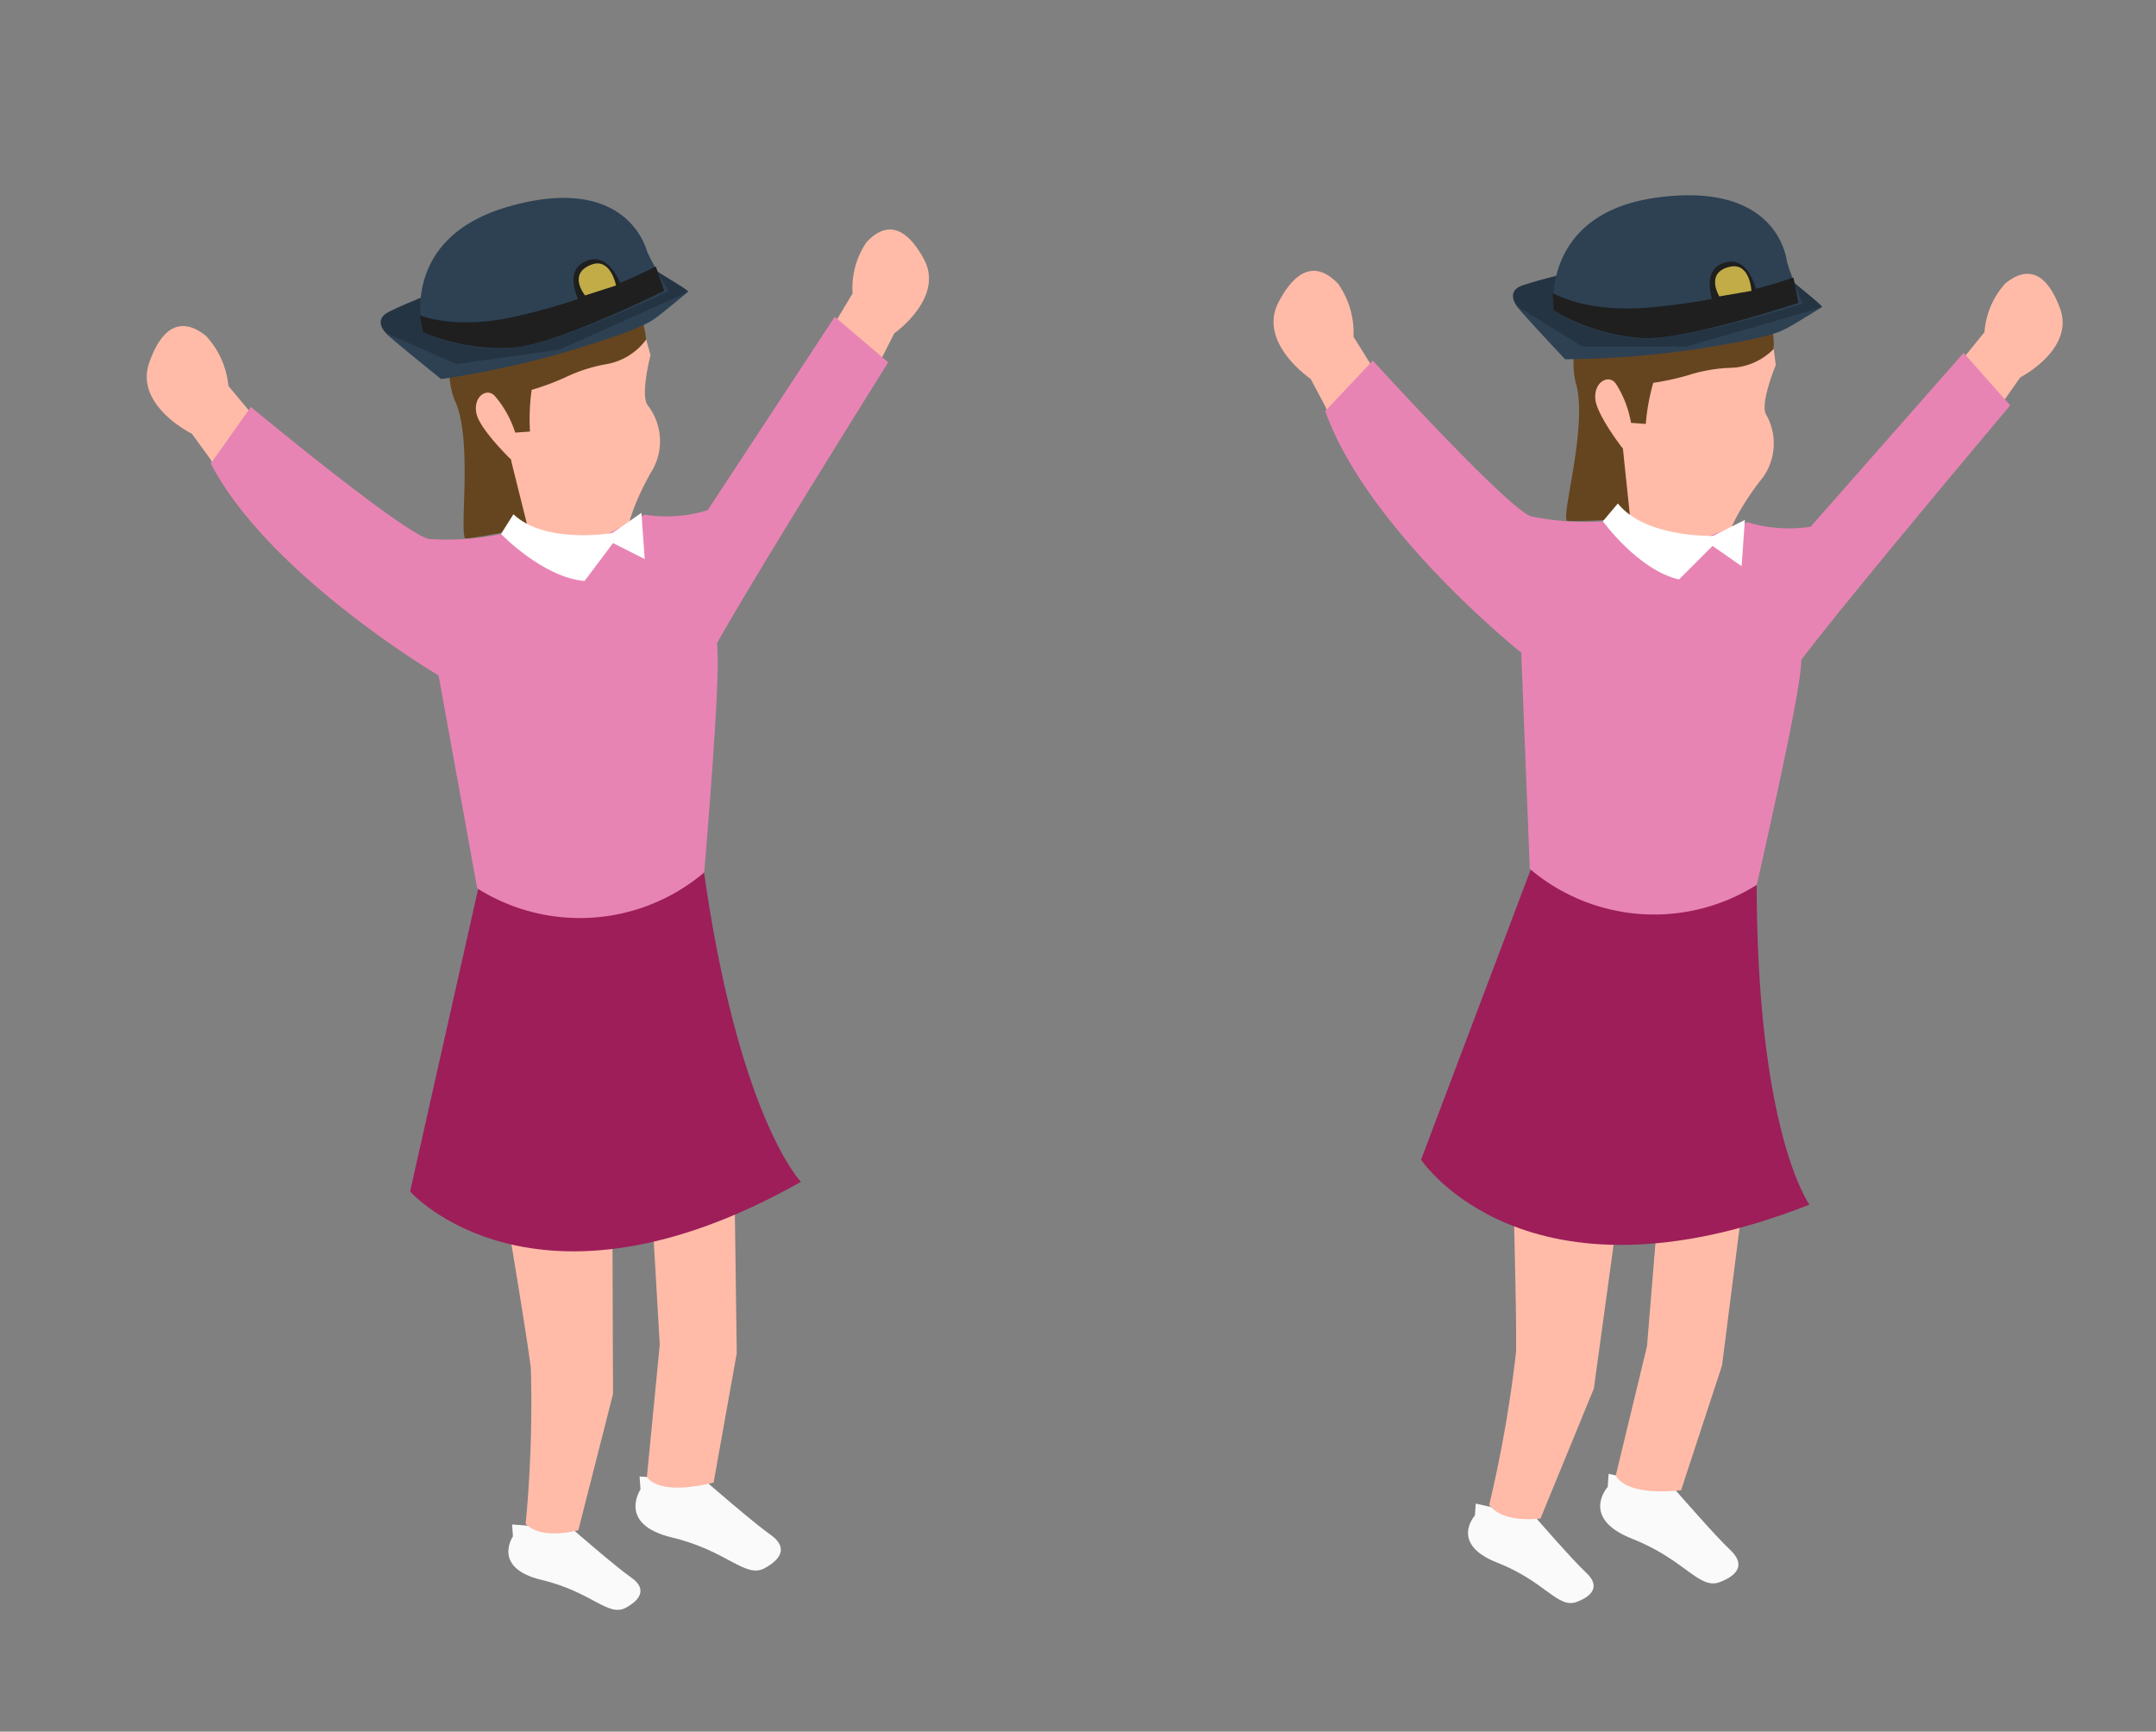 <svg xmlns="http://www.w3.org/2000/svg" width="132" height="106" viewBox="0 0 132 106"><rect x="0" y="0" width="132" height="106" fill="#808080" stroke="none"/><defs><clipPath id="a"><path data-name="長方形 28572" transform="translate(-20227 -21373)" fill="#fff" d="M0 0h132v106H0z"/></clipPath></defs><g data-name="マスクグループ 51298" transform="translate(20227 21373)" clip-path="url(#a)"><g data-name="グループ 53499"><path data-name="パス 139202" d="M-20187.173-21351.26s-.65 2.507-.158 3.086a3.58 3.58 0 01.155 4.143c-1.118 2-1.536 3.57-1.431 4.023s-2.536 1.025-3.837.577-2.57-.97-2.57-.97l-.706-4.49a4.68 4.68 0 01-2.45-4.208 12.051 12.051 0 012.522-5.713l7.977 1.747z" fill="#ffbba8"/><path data-name="パス 139203" d="M-20199.112-21348.403c1.038 2.435.245 7.776.587 8.358.31.054 3.844-.65 3.844-.65l-1.046-4.189s-1.9-1.835-2.102-2.8c-.224-1.058.662-1.622 1.143-1.055a6.478 6.478 0 011.23 2.22l.906-.063a12.832 12.832 0 01.1-2.553 15.513 15.513 0 002.085-.776 9.56 9.56 0 012.52-.802 3.846 3.846 0 002.402-1.496s-.131-4.631-6.055-4.677-6.685 5.985-5.623 8.483" fill="#65451f"/><path data-name="パス 139204" d="M-20187.786-21281.823s-1.445 2.132 1.934 2.94 4.482 2.526 5.667 1.879 1.318-1.38.349-2.055-3.918-3.235-3.918-3.235l-4.089-.327z" fill="#fafafa"/><path data-name="パス 139205" d="M-20195.596-21278.953s-1.313 1.936 1.756 2.666 4.072 2.288 5.15 1.705 1.198-1.258.316-1.866-3.559-2.936-3.559-2.936l-3.713-.298z" fill="#fafafa"/><path data-name="パス 139206" d="M-20214.129-21344.905l-1.124-1.546s-3.538-1.73-2.604-4.367 2.289-2.568 3.46-1.627a5.188 5.188 0 011.38 3.071l2.756 3.29-3.362 2.108z" fill="#ffbba8"/><path data-name="パス 139207" d="M-20173.08-21350.962l.832-1.634s3.095-2.175 1.813-4.54-2.553-2.09-3.524-1.022a4.981 4.981 0 00-.842 3.122l-2.123 3.532 3.497 1.497z" fill="#ffbba8"/><path data-name="パス 139208" d="M-20194.815-21279.728a78.707 78.707 0 00.318-9.494c-.29-2.379-1.752-10.95-1.752-10.95l10.165-3.297 4.022.765.169 12.54-1.415 7.912s-3.147.897-4.087-.33l.789-8.112-.615-10.537-3.824.269 1.539 2.227.038 11.07-2.123 8.332s-2.231.648-3.227-.39" fill="#ffbba8"/><path data-name="パス 139209" d="M-20201.892-21300.064s7.625 8.625 23.928-.593c0 0-3.875-3.954-6.013-19.504 0 0-5.408 3.589-13.428.155" fill="#9d1e59"/><path data-name="パス 139210" d="M-20175.893-21353.608l3.275 2.786s-8.207 13.093-10.488 17.206c.123 1.087.052 3.9-.777 14.02a11.775 11.775 0 01-13.899.975l-2.368-13.035s-10.357-6.104-13.948-12.97l2.456-3.462s9.356 7.754 10.91 8.085a16.474 16.474 0 004.413-.31l6.132.206 2.642-1.388a8.68 8.68 0 003.871-.272z" fill="#e884b3"/><path data-name="パス 139211" d="M-20195.567-21341.519l-.758 1.205s2.568 2.67 5.116 2.876l1.743-2.317 1.937.978-.199-2.83-1.781 1.235s-4.082.715-6.058-1.147" fill="#fff"/><g data-name="グループ 52934"><g data-name="グループ 52935"><path data-name="パス 336709" d="M-20203.37-21352.608c.04.13 3.38 2.813 3.38 2.813a58.272 58.272 0 008.078-1.791c3.937-1.22 4.585-1.571 5.306-2.137s1.733-1.418 1.733-1.418-2.464.965-3.902 1.523a70.38 70.38 0 01-7.064 2.391c-.917.105-7.532-1.38-7.532-1.38" fill="#2d4153"/><path data-name="パス 336710" d="M-20203.372-21352.613s-.822-.781.157-1.287 3.596-1.538 3.768-1.594 5.837-1.825 5.837-1.825l5.826-.21s.807.882.906 1.04 2.121 1.267 2.005 1.352-7.898 3.541-7.898 3.541l-6.283.88z" fill="#243443"/><path data-name="パス 336711" d="M-20201.109-21352.67s-1.616-5.76 5.32-7.707 8.255 2.291 8.394 2.722 1.32 2.477 1.32 2.477-5.943 2.817-8.942 3.402a11.167 11.167 0 01-6.091-.893" fill="#2d4153"/><path data-name="パス 336712" d="M-20201.298-21353.703s2.266.983 6.233-.008a37.18 37.18 0 008.218-2.978l.512 1.492s-5.971 2.977-8.868 3.434a11.92 11.92 0 01-5.905-.907z" fill="#1f1f1f"/><path data-name="パス 336713" d="M-20191.397-21354.273s-1.31-2.145.343-2.775 2.368 2.33 2.368 2.33" fill="#1f1f1f"/><path data-name="パス 336714" d="M-20191.18-21354.915l1.897-.608s-.321-1.722-1.506-1.279c-1.493.56-.39 1.887-.39 1.887" fill="#c2ac47"/></g></g></g><g data-name="グループ 53498"><path data-name="パス 139202" d="M-20118.278-21350.653s-.993 2.391-.588 3.033a3.58 3.58 0 01-.424 4.124c-1.386 1.825-2.02 3.32-1.979 3.784s-2.654.66-3.88.036-2.41-1.32-2.41-1.32l-.072-4.545a4.68 4.68 0 01-1.838-4.508 12.051 12.051 0 013.295-5.305l7.655 2.843z" fill="#ffbba8"/><path data-name="パス 139203" d="M-20130.5-21349.49c.688 2.555-.843 7.734-.586 8.357.3.097 3.898-.107 3.898-.107l-.45-4.293s-1.627-2.083-1.691-3.067c-.075-1.079.881-1.513 1.278-.885a6.478 6.478 0 01.908 2.37l.906.064a12.832 12.832 0 01.456-2.514 15.513 15.513 0 002.173-.478 9.56 9.56 0 012.607-.442 3.846 3.846 0 002.587-1.146s.517-4.604-5.342-5.476-7.455 4.993-6.752 7.614" fill="#65451f"/><path data-name="パス 139204" d="M-20128.568-21281.982s-1.728 1.908 1.504 3.18 4.086 3.128 5.35 2.652 1.497-1.182.632-1.986-3.428-3.75-3.428-3.75l-4.003-.895z" fill="#fafafa"/><path data-name="パス 139205" d="M-20136.701-21280.23s-1.571 1.734 1.366 2.884 3.712 2.835 4.86 2.408 1.363-1.079.574-1.804-3.114-3.403-3.114-3.403l-3.634-.814z" fill="#fafafa"/><path data-name="パス 139206" d="M-20145.858-21348.12l-.898-1.687s-3.262-2.207-1.968-4.688 2.625-2.223 3.653-1.128a5.188 5.188 0 01.938 3.234l2.27 3.642-3.624 1.618z" fill="#ffbba8"/><path data-name="パス 139207" d="M-20104.366-21348.396l1.053-1.501s3.368-1.722 2.43-4.243-2.238-2.425-3.348-1.503a4.981 4.981 0 00-1.27 2.974l-2.594 3.2 3.253 1.97z" fill="#ffbba8"/><path data-name="パス 139208" d="M-20135.821-21280.887a78.707 78.707 0 001.64-9.357c.045-2.395-.206-11.087-.206-11.087l10.525-1.845 3.876 1.318-1.583 12.44-2.506 7.638s-3.24.45-4-.897l1.913-7.923.862-10.52-3.824-.267 1.213 2.42-1.507 10.968-3.266 7.953s-2.3.33-3.14-.837" fill="#ffbba8"/><path data-name="パス 139209" d="M-20139.995-21302.012s6.347 9.604 23.777 2.753c0 0-3.285-4.456-3.231-20.153 0 0-5.857 2.799-13.319-1.72" fill="#9d1e59"/><path data-name="パス 139210" d="M-20106.78-21351.4l2.854 3.215s-9.955 11.82-12.787 15.574c-.03 1.093-.493 3.87-2.727 13.774a11.775 11.775 0 01-13.899-.975l-.525-13.238s-9.404-7.49-12-14.789l2.914-3.086s8.183 8.984 9.675 9.53a16.474 16.474 0 004.413.309l6.044 1.06 2.81-1.007a8.68 8.68 0 003.87.272z" fill="#e884b3"/><path data-name="パス 139211" d="M-20127.947-21342.179l-.918 1.087s2.17 3.002 4.664 3.562l2.05-2.051 1.781 1.24.199-2.831-1.937.974s-4.142.138-5.839-1.98" fill="#fff"/><g data-name="グループ 52934"><g data-name="グループ 52935"><path data-name="パス 336709" d="M-20134.135-21354.266c.023.134 2.959 3.258 2.959 3.258a58.305 58.305 0 008.253-.651c4.07-.661 4.762-.92 5.555-1.379s1.914-1.164 1.914-1.164-2.576.614-4.078.966a70.42 70.42 0 01-7.332 1.387c-.923-.024-7.27-2.417-7.27-2.417" fill="#2d4153"/><path data-name="パス 336710" d="M-20134.135-21354.27s-.706-.89.334-1.255 3.778-1.023 3.956-1.055 6.038-.996 6.038-.996l5.802.602s.677.987.753 1.157 1.925 1.55 1.798 1.619-8.318 2.41-8.318 2.41l-6.349-.002z" fill="#243443"/><path data-name="パス 336711" d="M-20131.884-21354.013s-.8-5.932 6.344-6.896 7.86 3.42 7.937 3.865.963 2.638.963 2.638-6.28 1.964-9.333 2.127a11.173 11.173 0 01-5.911-1.732" fill="#2d4153"/><path data-name="パス 336712" d="M-20131.929-21355.062s2.11 1.289 6.178.859a37.202 37.202 0 008.556-1.808l.3 1.55s-6.33 2.119-9.265 2.168a11.927 11.927 0 01-5.724-1.72z" fill="#1f1f1f"/><path data-name="パス 336713" d="M-20122.038-21354.25s-1-2.308.726-2.701 2.021 2.638 2.021 2.638" fill="#1f1f1f"/><path data-name="パス 336714" d="M-20121.734-21354.856l1.964-.338s-.079-1.75-1.314-1.477c-1.557.347-.65 1.815-.65 1.815" fill="#c2ac47"/></g></g></g></g></svg>